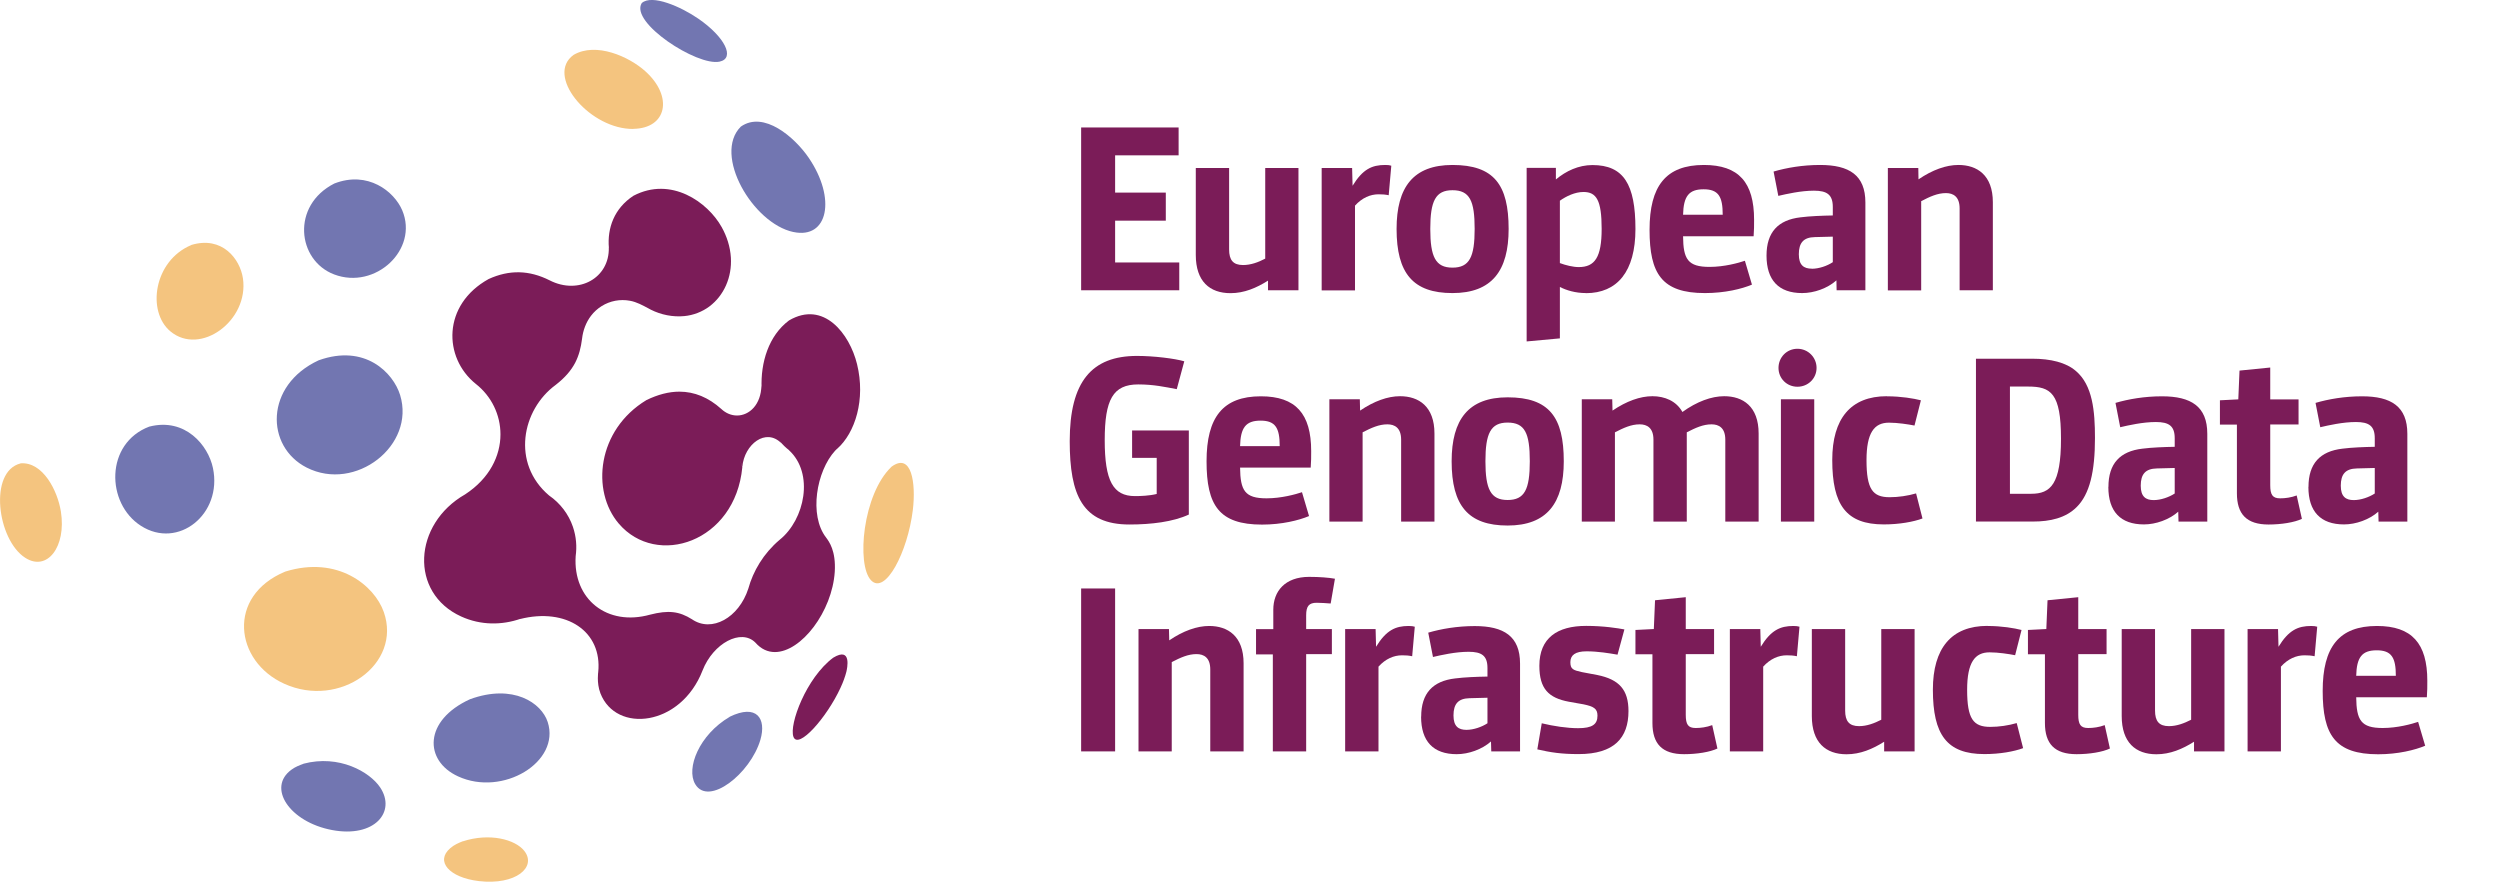 <svg xmlns="http://www.w3.org/2000/svg" xmlns:xlink="http://www.w3.org/1999/xlink" id="Layer_1" data-name="Layer 1" viewBox="0 0 269.3 94.97"><defs><style>      .cls-1 {        fill: #f4c47f;      }      .cls-2 {        fill: #7b1c58;      }      .cls-3 {        fill: #7276b1;      }      .cls-4 {        fill: url(#linear-gradient);      }    </style><linearGradient id="linear-gradient" x1="82.14" y1="75.09" x2="2.3" y2="75.09" gradientTransform="matrix(1, 0, 0, 1, 0, 0)" gradientUnits="userSpaceOnUse"><stop offset="0" stop-color="#7b1c58"></stop><stop offset="1" stop-color="#7276b1"></stop></linearGradient></defs><path id="fullLogo" class="cls-2" d="M121.67,56.5c-5.06,0-6.44-3.15-6.44-8.98,0-6.41,2.37-9.18,7.25-9.18,1.81,0,4.07,.28,5.09,.58l-.81,3c-1.25-.23-2.47-.51-4.15-.51-2.72,0-3.61,1.63-3.61,6s.89,6.03,3.26,6.03c.56,0,1.55-.03,2.34-.23v-3.89h-2.65v-2.95h6.11v9.06c-1.7,.79-4.07,1.07-6.39,1.07Z"></path><path id="fullLogo-2" data-name="fullLogo" class="cls-2" d="M135.82,42.69c3.76,0,5.42,1.88,5.42,5.9,0,.58,0,1.17-.05,1.78h-7.61c.03,2.47,.51,3.31,2.85,3.31,1.6,0,3.13-.43,3.82-.66l.76,2.57c-1.09,.46-2.93,.92-5.06,.92-4.65,0-5.98-2.09-5.98-6.82s1.75-7,5.85-7Zm-2.24,5.37h4.27c0-1.96-.46-2.75-2.06-2.75s-2.16,.76-2.21,2.75Z"></path><path id="fullLogo-3" data-name="fullLogo" class="cls-2" d="M143.2,56.19v-13.18h3.28l.03,1.22c1.5-1.02,2.98-1.55,4.3-1.55,2.01,0,3.71,1.09,3.71,4.02v9.49h-3.59v-8.83c0-1.27-.69-1.65-1.48-1.65-.92,0-1.73,.38-2.67,.86v9.62h-3.59Z"></path><path id="fullLogo-4" data-name="fullLogo" class="cls-2" d="M162.4,42.8c4.48,0,6.05,2.14,6.05,6.89,0,4.5-1.81,6.92-6.05,6.92s-6.03-2.14-6.03-6.92c0-4.5,1.81-6.89,6.03-6.89Zm0,2.72c-1.83,0-2.39,1.17-2.39,4.17s.56,4.17,2.39,4.17,2.39-1.14,2.39-4.17-.53-4.17-2.39-4.17Z"></path><path id="fullLogo-5" data-name="fullLogo" class="cls-2" d="M170.39,56.19v-13.18h3.28l.03,1.22c1.5-1.02,2.98-1.55,4.3-1.55s2.57,.51,3.23,1.7c1.55-1.12,3.13-1.7,4.5-1.7,2.01,0,3.71,1.09,3.71,4.02v9.49h-3.59v-8.83c0-1.27-.69-1.65-1.48-1.65-.92,0-1.73,.38-2.67,.86v9.62h-3.59v-8.83c0-1.27-.69-1.65-1.48-1.65-.92,0-1.73,.38-2.67,.86v9.62h-3.59Z"></path><path id="fullLogo-6" data-name="fullLogo" class="cls-2" d="M193.62,37.57c1.14,0,2.06,.92,2.06,2.06s-.92,2.03-2.06,2.03-2.04-.89-2.04-2.03,.89-2.06,2.04-2.06Zm1.81,5.44v13.18h-3.59v-13.18h3.59Z"></path><path id="fullLogo-7" data-name="fullLogo" class="cls-2" d="M203.26,42.69c1.53,0,2.87,.23,3.66,.43l-.69,2.72c-.66-.13-1.81-.31-2.75-.31-1.58,0-2.42,1.07-2.42,4.04,0,3.13,.66,3.99,2.49,3.99,.94,0,1.96-.15,2.85-.41l.69,2.7c-.97,.36-2.49,.64-4.17,.64-4.05,0-5.55-2.09-5.55-6.94,0-4.45,1.98-6.87,5.88-6.87Z"></path><path id="fullLogo-8" data-name="fullLogo" class="cls-2" d="M212.85,56.19v-17.55h6.05c2.01,0,3.66,.41,4.71,1.32,1.81,1.53,2.06,4.32,2.06,7.22,0,3.61-.56,6.05-1.98,7.45-1.17,1.17-2.85,1.55-4.68,1.55h-6.16Zm3.66-14.55v11.55h2.29c2.09,0,3.21-1.02,3.21-5.93s-1.09-5.62-3.54-5.62h-1.96Z"></path><path id="fullLogo-9" data-name="fullLogo" class="cls-2" d="M227.12,52.45c0-2.52,1.25-3.84,3.66-4.12,1.02-.13,2.34-.18,3.48-.2v-.92c0-1.32-.61-1.75-2.03-1.75s-2.98,.36-3.84,.56l-.51-2.62c1.4-.41,3.13-.71,5.01-.71,3.13,0,4.88,1.09,4.88,4.04v9.46h-3.1l-.03-1.07c-.97,.86-2.42,1.37-3.69,1.37-2.54,0-3.84-1.4-3.84-4.04Zm4.88,1.42c.76,0,1.65-.31,2.26-.71v-2.75l-1.93,.05c-1.22,.03-1.73,.61-1.73,1.86,0,1.17,.53,1.55,1.4,1.55Z"></path><path id="fullLogo-10" data-name="fullLogo" class="cls-2" d="M240.96,45.74h-1.83v-2.62l1.98-.1,.13-3.1,3.31-.33v3.43h3.05v2.7h-3.05v6.54c0,1.04,.25,1.42,1.07,1.42,.53,0,1.17-.08,1.78-.31l.56,2.52c-.79,.38-2.21,.61-3.59,.61-2.37,0-3.41-1.12-3.41-3.36v-7.4Z"></path><path id="fullLogo-11" data-name="fullLogo" class="cls-2" d="M248.67,52.45c0-2.52,1.25-3.84,3.66-4.12,1.02-.13,2.34-.18,3.48-.2v-.92c0-1.32-.61-1.75-2.03-1.75s-2.98,.36-3.84,.56l-.51-2.62c1.4-.41,3.13-.71,5.01-.71,3.13,0,4.88,1.09,4.88,4.04v9.46h-3.1l-.03-1.07c-.97,.86-2.42,1.37-3.69,1.37-2.54,0-3.84-1.4-3.84-4.04Zm4.88,1.42c.76,0,1.65-.31,2.26-.71v-2.75l-1.93,.05c-1.22,.03-1.73,.61-1.73,1.86,0,1.17,.53,1.55,1.4,1.55Z"></path><path id="fullLogo-12" data-name="fullLogo" class="cls-2" d="M120.12,63.39v17.55h-3.66v-17.55h3.66Z"></path><path id="fullLogo-13" data-name="fullLogo" class="cls-2" d="M122.64,80.94v-13.18h3.28l.03,1.22c1.5-1.02,2.98-1.55,4.3-1.55,2.01,0,3.71,1.09,3.71,4.02v9.49h-3.59v-8.83c0-1.27-.69-1.65-1.48-1.65-.92,0-1.73,.38-2.67,.86v9.62h-3.59Z"></path><path id="fullLogo-14" data-name="fullLogo" class="cls-2" d="M141.03,62.14c1.09,0,2.11,.08,2.77,.2l-.46,2.67c-.48-.03-.99-.08-1.5-.08-.84,0-1.14,.36-1.14,1.35v1.48h2.77v2.7h-2.77v10.48h-3.59v-10.45h-1.81v-2.72h1.86v-2.09c0-1.98,1.25-3.54,3.87-3.54Z"></path><path id="fullLogo-15" data-name="fullLogo" class="cls-2" d="M144.9,80.94v-13.18h3.28l.05,1.91c1.09-1.78,2.09-2.24,3.51-2.24,.33,0,.46,.03,.66,.08l-.28,3.18c-.38-.08-.69-.1-1.09-.1-.89,0-1.78,.38-2.54,1.22v9.13h-3.59Z"></path><path id="fullLogo-16" data-name="fullLogo" class="cls-2" d="M153.09,77.2c0-2.52,1.25-3.84,3.66-4.12,1.02-.13,2.34-.18,3.48-.2v-.92c0-1.32-.61-1.75-2.03-1.75s-2.98,.36-3.84,.56l-.51-2.62c1.4-.41,3.13-.71,5.01-.71,3.13,0,4.88,1.09,4.88,4.04v9.46h-3.1l-.03-1.07c-.97,.86-2.42,1.37-3.69,1.37-2.54,0-3.84-1.4-3.84-4.04Zm4.88,1.42c.76,0,1.65-.31,2.26-.71v-2.75l-1.93,.05c-1.22,.03-1.73,.61-1.73,1.86,0,1.17,.53,1.55,1.4,1.55Z"></path><path id="fullLogo-17" data-name="fullLogo" class="cls-2" d="M166.07,77.91c1.27,.31,2.75,.53,3.92,.53,1.53,0,2.09-.41,2.09-1.35,0-.76-.41-.99-1.5-1.22l-1.58-.28c-2.19-.41-3.18-1.4-3.18-3.87,0-3,1.93-4.3,5.04-4.3,1.91,0,3.41,.25,4.12,.38l-.74,2.72c-.86-.15-2.11-.36-3.33-.36s-1.75,.41-1.75,1.17,.31,.86,1.25,1.07l1.65,.31c2.37,.48,3.36,1.6,3.36,3.89,0,2.87-1.53,4.63-5.37,4.63-1.86,0-3.03-.18-4.45-.51l.48-2.82Z"></path><path id="fullLogo-18" data-name="fullLogo" class="cls-2" d="M178,70.48h-1.83v-2.62l1.98-.1,.13-3.1,3.31-.33v3.43h3.05v2.7h-3.05v6.54c0,1.04,.25,1.42,1.07,1.42,.53,0,1.17-.08,1.78-.31l.56,2.52c-.79,.38-2.21,.61-3.59,.61-2.37,0-3.41-1.12-3.41-3.36v-7.4Z"></path><path id="fullLogo-19" data-name="fullLogo" class="cls-2" d="M186.34,80.94v-13.18h3.28l.05,1.91c1.09-1.78,2.09-2.24,3.51-2.24,.33,0,.46,.03,.66,.08l-.28,3.18c-.38-.08-.69-.1-1.09-.1-.89,0-1.78,.38-2.54,1.22v9.13h-3.59Z"></path><path id="fullLogo-20" data-name="fullLogo" class="cls-2" d="M195.17,67.76h3.59v8.78c0,1.14,.43,1.68,1.5,1.68,.84,0,1.65-.31,2.39-.69v-9.77h3.59v13.18h-3.28v-1.04c-1.25,.79-2.57,1.35-4.05,1.35-2.24,0-3.74-1.27-3.74-4.12v-9.36Z"></path><path id="fullLogo-21" data-name="fullLogo" class="cls-2" d="M214.1,67.43c1.53,0,2.87,.23,3.66,.43l-.69,2.72c-.66-.13-1.81-.31-2.75-.31-1.58,0-2.42,1.07-2.42,4.04,0,3.13,.66,3.99,2.49,3.99,.94,0,1.96-.15,2.85-.41l.69,2.7c-.97,.36-2.49,.64-4.17,.64-4.05,0-5.55-2.09-5.55-6.94,0-4.45,1.98-6.87,5.88-6.87Z"></path><path id="fullLogo-22" data-name="fullLogo" class="cls-2" d="M220.28,70.48h-1.83v-2.62l1.98-.1,.13-3.1,3.31-.33v3.43h3.05v2.7h-3.05v6.54c0,1.04,.25,1.42,1.07,1.42,.53,0,1.17-.08,1.78-.31l.56,2.52c-.79,.38-2.21,.61-3.59,.61-2.37,0-3.41-1.12-3.41-3.36v-7.4Z"></path><path id="fullLogo-23" data-name="fullLogo" class="cls-2" d="M228.55,67.76h3.59v8.78c0,1.14,.43,1.68,1.5,1.68,.84,0,1.65-.31,2.39-.69v-9.77h3.59v13.18h-3.28v-1.04c-1.25,.79-2.57,1.35-4.05,1.35-2.24,0-3.74-1.27-3.74-4.12v-9.36Z"></path><path id="fullLogo-24" data-name="fullLogo" class="cls-2" d="M242.11,80.94v-13.18h3.28l.05,1.91c1.09-1.78,2.09-2.24,3.51-2.24,.33,0,.46,.03,.66,.08l-.28,3.18c-.38-.08-.69-.1-1.09-.1-.89,0-1.78,.38-2.54,1.22v9.13h-3.59Z"></path><path id="fullLogo-25" data-name="fullLogo" class="cls-2" d="M256.05,67.43c3.76,0,5.42,1.88,5.42,5.9,0,.58,0,1.17-.05,1.78h-7.61c.03,2.47,.51,3.31,2.85,3.31,1.6,0,3.13-.43,3.82-.66l.76,2.57c-1.09,.46-2.93,.92-5.06,.92-4.65,0-5.98-2.09-5.98-6.82s1.75-7,5.85-7Zm-2.24,5.37h4.27c0-1.96-.46-2.75-2.06-2.75s-2.16,.76-2.21,2.75Z"></path><a><path id="fullLogo-26" data-name="fullLogo" class="cls-1" d="M49.85,90.62c-.47,.19-.91,.37-1.35,.75-1.64,1.41-.11,3.16,3.07,3.54,3.99,.47,6.29-1.51,4.9-3.26-.98-1.23-3.73-1.96-6.62-1.02Z"></path></a><a><path id="fullLogo-27" data-name="fullLogo" class="cls-3" d="M78.6,77.22c-3.29,1.93-4.72,5.55-3.71,7.25,1.44,2.43,5.95-1.14,7.02-4.78,.67-2.3-.4-3.9-3.31-2.48Z"></path></a><a><path id="fullLogo-28" data-name="fullLogo" class="cls-4" d="M89.75,70.85c-2.9,2.16-4.77,7.2-4.28,8.52,.52,1.4,3.58-2.06,5.06-5.26,.3-.64,.51-1.23,.64-1.74,.07-.29,.64-2.77-1.42-1.52Z"></path></a><a><path id="fullLogo-29" data-name="fullLogo" class="cls-3" d="M32.68,82.28c-.38,.14-.85,.31-1.27,.62-2.69,1.94-.21,5.65,4.35,6.51,4.57,.87,6.95-1.95,5.19-4.59-1.12-1.67-4.42-3.57-8.27-2.55Z"></path></a><a><path id="fullLogo-30" data-name="fullLogo" class="cls-3" d="M50.63,75.32c-5,2.28-4.97,6.62-1.29,8.31,4.82,2.22,11.05-1.55,9.66-5.85-.66-2.05-3.7-4.16-8.37-2.46Z"></path></a><a><path id="fullLogo-31" data-name="fullLogo" class="cls-1" d="M96.04,50.27c-3.11,2.95-3.8,10.55-2.22,12.23,1.54,1.64,3.96-3.04,4.51-7.56,.35-2.89-.13-6.25-2.29-4.67Z"></path></a><a><path id="fullLogo-32" data-name="fullLogo" class="cls-1" d="M20.6,26.4c-4.04,1.69-4.81,7.15-2.25,9.29,3.22,2.69,8.48-1.14,7.82-5.7-.31-2.1-2.24-4.61-5.57-3.6Z"></path></a><a><path id="fullLogo-33" data-name="fullLogo" class="cls-3" d="M36.01,19.77c-4.65,2.36-4.01,8.27-.02,9.79,4.45,1.69,9.12-2.69,7.34-6.9-.87-2.05-3.71-4.3-7.32-2.89Z"></path></a><a><path id="fullLogo-34" data-name="fullLogo" class="cls-1" d="M68.22,13.88c3.62-.05,4.33-3.47,1.3-6.2-1.75-1.58-5.31-3.18-7.73-1.77-.08,.07-.2,.15-.27,.22-2.55,2.38,2.15,7.82,6.71,7.76Z"></path></a><a><path id="fullLogo-35" data-name="fullLogo" class="cls-3" d="M77.51,6.64c1.71-.36,.58-2.66-2.29-4.63-1.87-1.29-5-2.66-6.09-1.68-1.32,2.08,5.97,6.82,8.38,6.31Z"></path></a><a><path id="fullLogo-36" data-name="fullLogo" class="cls-1" d="M2.21,49.92c-3.45,.87-2.52,8.21,.5,10.16,2.36,1.53,4.45-1.17,3.85-4.97-.36-2.27-1.95-5.39-4.35-5.2Z"></path></a><a><path id="fullLogo-37" data-name="fullLogo" class="cls-3" d="M16.09,45.95c-4.78,1.8-4.69,8.27-.91,10.69,4.01,2.58,8.8-1.26,7.76-6.22-.51-2.45-2.98-5.45-6.84-4.47Z"></path></a><a><path id="fullLogo-38" data-name="fullLogo" class="cls-3" d="M34.33,38.81c-5.83,2.7-5.75,9.3-1.29,11.56,5.25,2.66,11.73-2.38,10.06-7.82-.74-2.39-3.77-5.53-8.77-3.74Z"></path></a><a><path id="fullLogo-39" data-name="fullLogo" class="cls-2" d="M90.15,48.36l-.2,.2c-2,2.19-2.83,6.94-.96,9.35,.32,.43,1.07,1.43,.93,3.69-.28,4.28-3.61,8.64-6.45,8.64-.76,0-1.48-.31-2.1-1.02-1.53-1.54-4.54,.06-5.69,3-2.34,6.04-9.31,6.81-11,2.47-.23-.59-.28-1.2-.28-1.64,0-.39,.04-.65,.04-.65,.45-4.37-3.42-6.99-8.45-5.71,.03-.01,.06-.02,.1-.04-2.01,.7-4.28,.73-6.41-.24-5.6-2.55-5.18-9.96,.43-13.16,2.63-1.72,3.8-4.15,3.8-6.46,0-2.1-.96-4.1-2.65-5.43-3.53-2.83-3.62-8.53,1.37-11.3,2.23-1.02,4.38-.97,6.58,.14,3.13,1.6,6.46-.26,6.37-3.54,0,.02,0,.03,.01,.05-.19-2.14,.57-4.26,2.64-5.62,4.06-2.13,8,.68,9.5,3.36,.57,1.01,.93,2.14,1,3.3,.06,1.02-.11,2.06-.53,3-.39,.88-1,1.67-1.77,2.25s-1.74,.96-2.72,1.05c-1.23,.12-2.51-.14-3.6-.69-.09-.04-.17-.09-.26-.14-.64-.34-1.27-.69-1.98-.82-.53-.1-1.07-.1-1.6,0-1.04,.2-1.97,.78-2.61,1.62-.54,.71-.86,1.58-.96,2.46-.12,.95-.33,1.8-.75,2.61-.43,.81-1.07,1.58-2.09,2.37-3.67,2.69-4.78,8.46-.72,11.91,1.22,.84,2.11,2.03,2.57,3.37,.37,1.08,.44,2.15,.3,3.17-.3,4.65,3.4,7.59,8.02,6.3,1.96-.5,3.13-.37,4.51,.5,2.12,1.46,5.05-.15,6.07-3.31,.51-1.86,1.62-3.77,3.37-5.25,2.72-2.18,3.74-7.16,1-9.66,.02,.01,.03,.02,.05,.03-.37-.28-.72-.61-1.03-1l.18,.24c-1.67-1.72-4.01,.1-4.22,2.54-.09-.27-.18-.55-.28-.83,.1,.28,.19,.57,.28,.86-.76,8.08-9.23,10.86-13.31,6.07-2.99-3.51-2.34-10.08,2.98-13.3,1.23-.6,2.42-.91,3.55-.91,1.62,0,3.13,.62,4.51,1.86,.51,.48,1.11,.71,1.7,.71,1.32,0,2.59-1.16,2.63-3.24,0,.11,.02,.21,.02,.32-.12-2.8,.76-5.68,2.95-7.32,3.73-2.19,6.53,1.43,7.33,4.71,.93,3.79-.19,7.4-2.16,9.13Z"></path></a><a><path id="fullLogo-40" data-name="fullLogo" class="cls-3" d="M85.46,24.99c3.74,.8,4.65-3.61,1.65-8-1.52-2.22-4.84-5.09-7.31-3.35-3.03,3.03,1.3,10.42,5.65,11.35Z"></path></a><a><path id="fullLogo-41" data-name="fullLogo" class="cls-1" d="M30.73,61.57c-6.34,2.63-5.46,9.66-.12,12.08,5.99,2.72,12.71-2.12,10.73-7.73-1.01-2.86-4.96-6.1-10.61-4.35Z"></path></a><g><path class="cls-2" d="M127.03,31.27h-10.57V13.73h10.5v3h-6.84v4.02h5.46v3.02h-5.46v4.5h6.91v3Z"></path><path class="cls-2" d="M128.82,18.1h3.58v8.77c0,1.14,.43,1.68,1.5,1.68,.84,0,1.65-.3,2.39-.69v-9.76h3.58v13.17h-3.28v-1.04c-1.25,.79-2.57,1.35-4.04,1.35-2.24,0-3.74-1.27-3.74-4.12v-9.36Z"></path><path class="cls-2" d="M142.37,31.27v-13.17h3.28l.05,1.91c1.09-1.78,2.08-2.24,3.51-2.24,.33,0,.46,.02,.66,.08l-.28,3.18c-.38-.08-.69-.1-1.09-.1-.89,0-1.78,.38-2.54,1.22v9.13h-3.58Z"></path><path class="cls-2" d="M156.46,17.77c4.47,0,6.05,2.13,6.05,6.89,0,4.5-1.8,6.91-6.05,6.91s-6.02-2.13-6.02-6.91c0-4.5,1.8-6.89,6.02-6.89Zm0,2.72c-1.83,0-2.39,1.17-2.39,4.17s.56,4.17,2.39,4.17,2.39-1.14,2.39-4.17-.53-4.17-2.39-4.17Z"></path><path class="cls-2" d="M170.83,31.57c-1.12,0-2.11-.3-2.8-.66v5.54l-3.58,.33V18.08h3.15v1.25c1.09-.91,2.44-1.55,3.94-1.55,3.35,0,4.63,2.06,4.63,6.89,0,4.58-1.96,6.91-5.34,6.91Zm-2.8-9.94v6.71c.61,.23,1.42,.43,2.03,.43,1.73,0,2.47-1.04,2.47-4.12s-.56-3.97-1.96-3.97c-.92,0-1.86,.46-2.54,.94Z"></path><path class="cls-2" d="M183.54,17.77c3.76,0,5.41,1.88,5.41,5.9,0,.58,0,1.17-.05,1.78h-7.6c.02,2.47,.51,3.3,2.85,3.3,1.6,0,3.13-.43,3.81-.66l.76,2.57c-1.09,.46-2.92,.91-5.06,.91-4.65,0-5.97-2.08-5.97-6.81s1.76-6.99,5.85-6.99Zm-2.24,5.36h4.27c0-1.96-.46-2.74-2.06-2.74s-2.16,.76-2.21,2.74Z"></path><path class="cls-2" d="M190.29,27.53c0-2.52,1.25-3.84,3.66-4.12,1.02-.13,2.34-.18,3.48-.2v-.91c0-1.32-.61-1.76-2.03-1.76s-2.97,.36-3.84,.56l-.51-2.62c1.4-.41,3.13-.71,5.01-.71,3.13,0,4.88,1.09,4.88,4.04v9.46h-3.1l-.02-1.07c-.97,.87-2.42,1.37-3.69,1.37-2.54,0-3.84-1.4-3.84-4.04Zm4.88,1.42c.76,0,1.65-.3,2.26-.71v-2.75l-1.93,.05c-1.22,.02-1.73,.61-1.73,1.85,0,1.17,.53,1.55,1.4,1.55Z"></path><path class="cls-2" d="M203.36,31.27v-13.17h3.28l.02,1.22c1.5-1.02,2.97-1.55,4.3-1.55,2.01,0,3.71,1.09,3.71,4.02v9.48h-3.58v-8.82c0-1.27-.69-1.65-1.47-1.65-.91,0-1.73,.38-2.67,.87v9.61h-3.58Z"></path></g></svg>